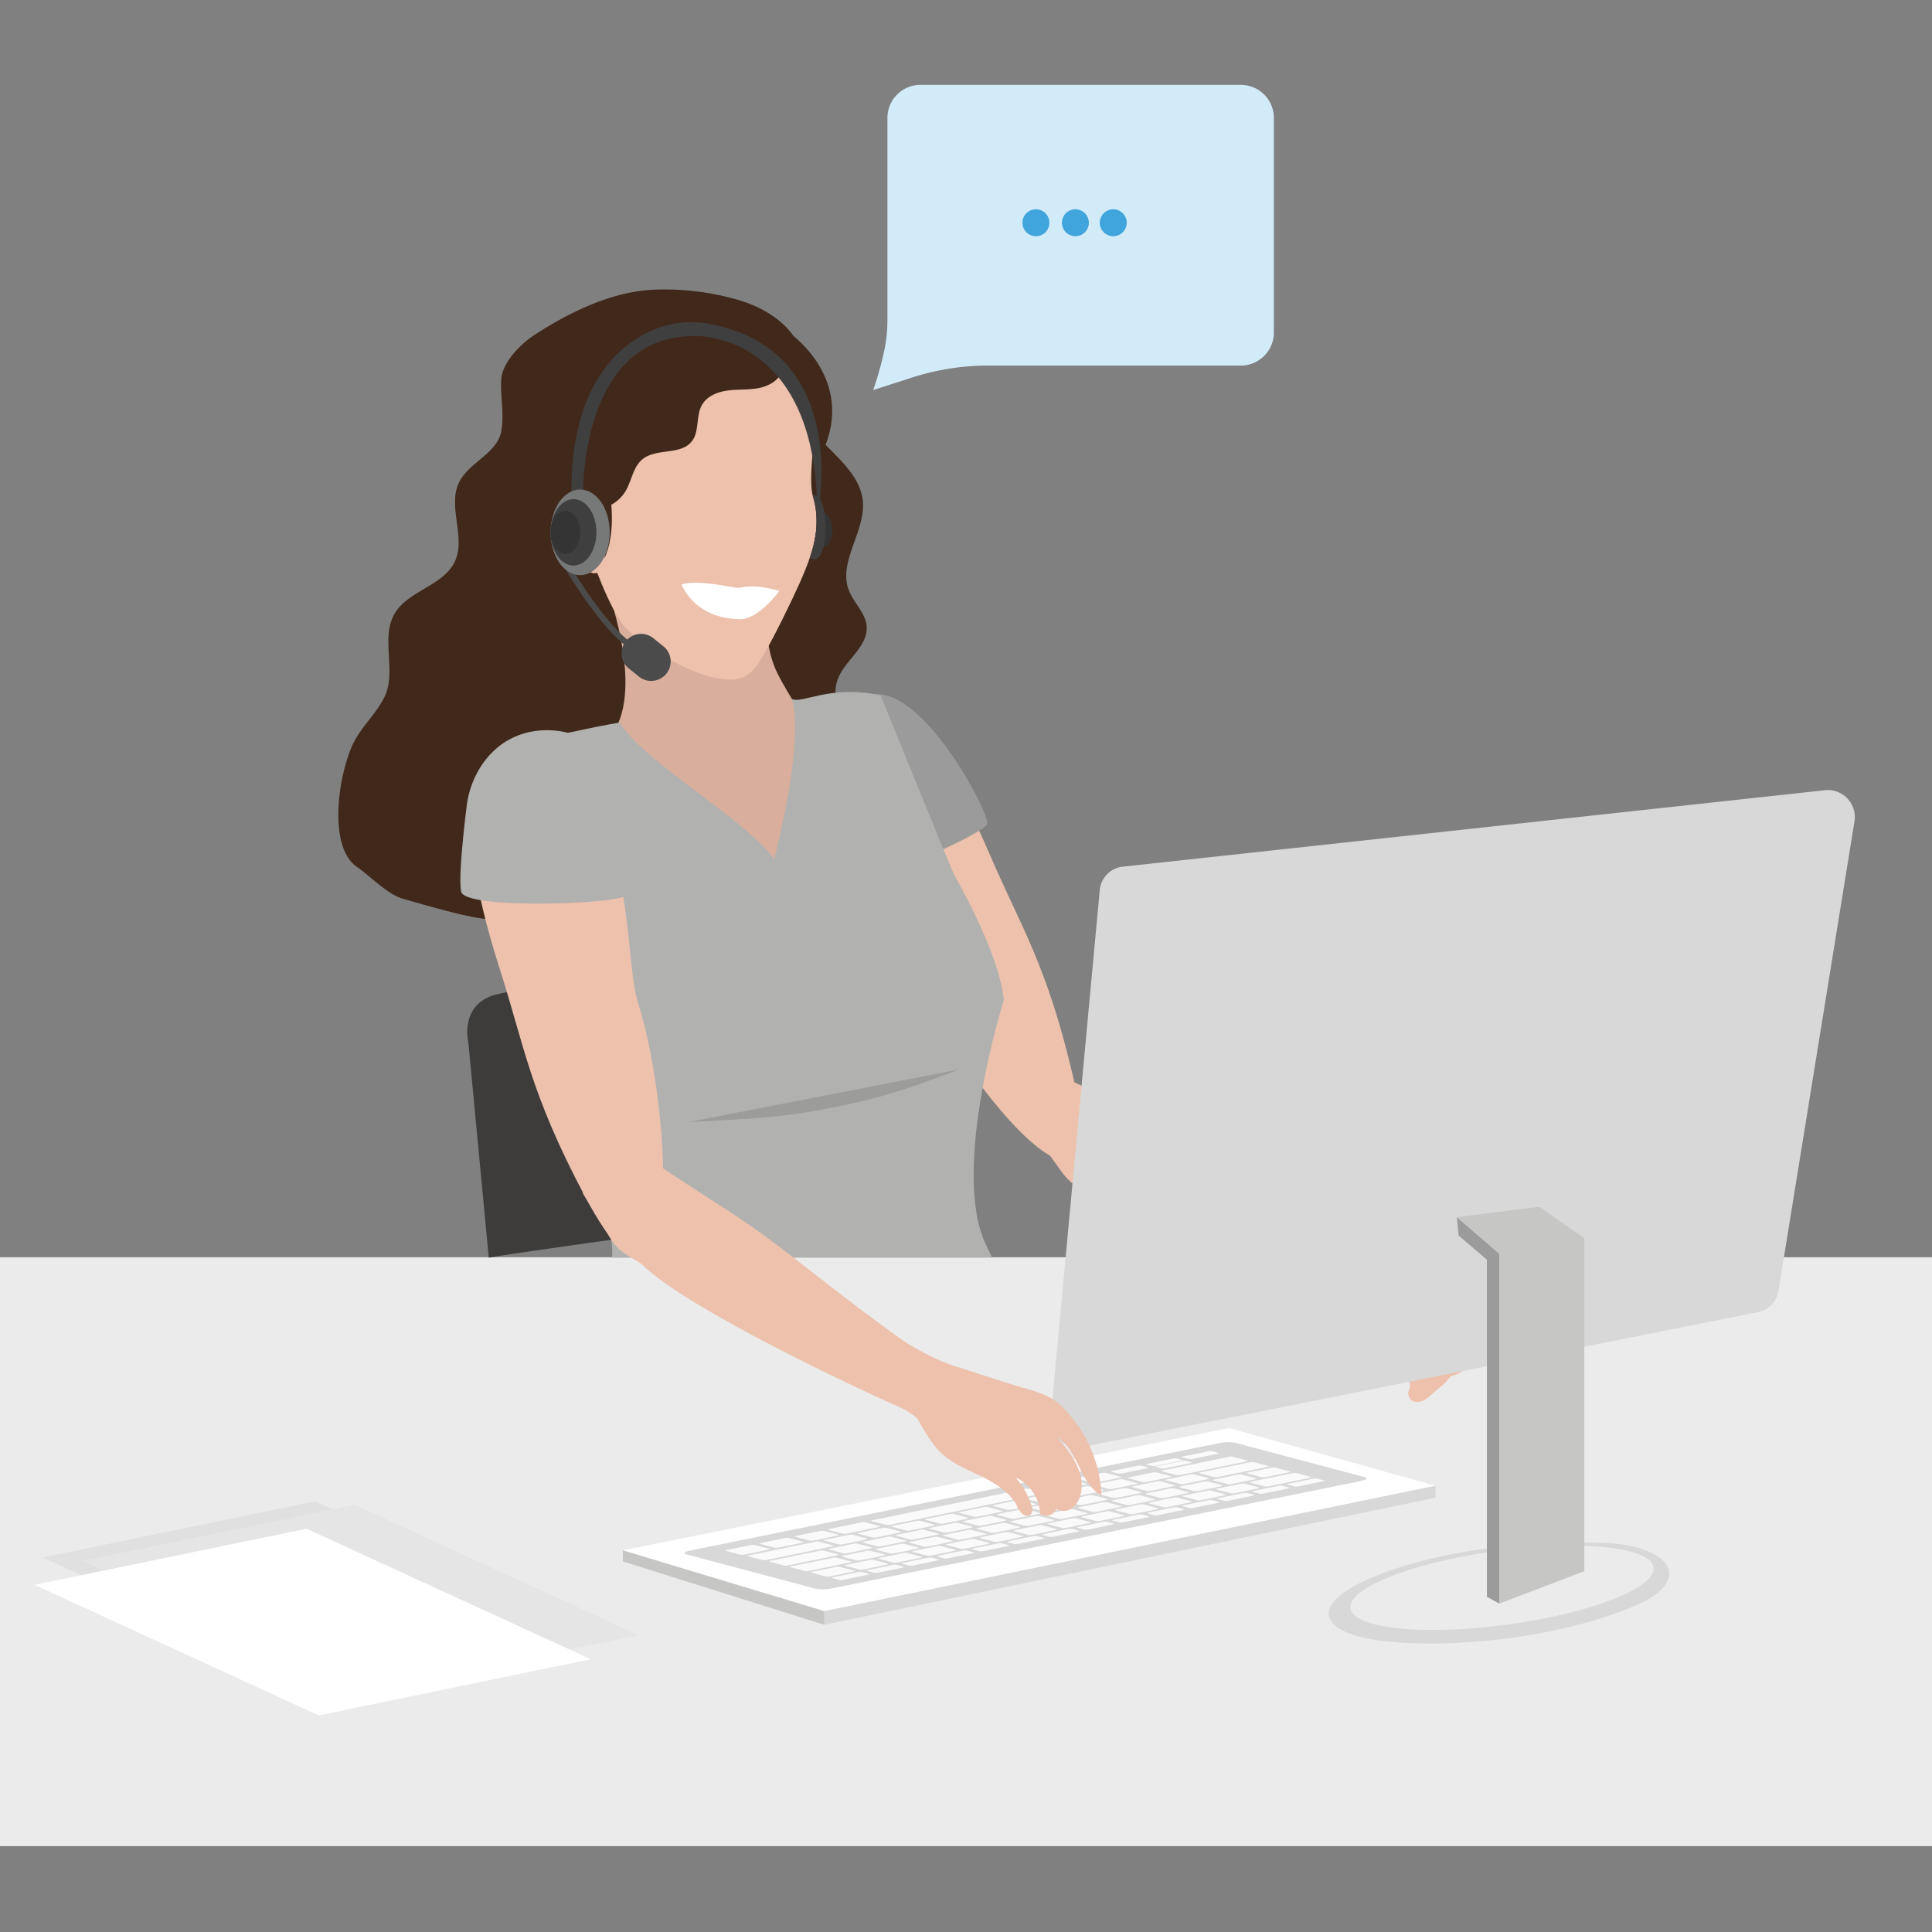 <svg id="Layer_1" data-name="Layer 1" xmlns="http://www.w3.org/2000/svg" xmlns:xlink="http://www.w3.org/1999/xlink" viewBox="0 0 1000 1000"><rect x="0" y="0" width="1000" height="1000" fill="#808080" stroke="none"/><defs><style>.cls-1,.cls-23{fill:none;}.cls-2{clip-path:url(#clip-path);}.cls-3{fill:#ebebec;}.cls-4{fill:#edc1ac;}.cls-14,.cls-5{fill:#fff;}.cls-5,.cls-6,.cls-7,.cls-8{fill-rule:evenodd;}.cls-6,.cls-9{fill:#d8d8d8;}.cls-7{fill:#fafafa;}.cls-11,.cls-8{fill:#c6c6c5;}.cls-10{fill:#9c9b9b;}.cls-12{opacity:0.3;}.cls-13{clip-path:url(#clip-path-3);}.cls-15{fill:#3d3c3b;}.cls-16{fill:#40291a;}.cls-17{fill:#c19a8c;}.cls-18{fill:#daae9c;}.cls-19{fill:#b1b1b0;}.cls-20{fill:#9c9c9a;}.cls-21{fill:#d2ebf8;}.cls-22{fill:#41a5dd;}.cls-23{stroke:#4c4b4b;stroke-miterlimit:10;stroke-width:3px;}.cls-24{fill:#4c4b4b;}.cls-25{fill:#403f3f;}.cls-26{fill:#353435;}.cls-27{fill:#777878;}</style><clipPath id="clip-path"><rect class="cls-1" x="-361.815" y="-30.557" width="1500" height="1060.607"/></clipPath><clipPath id="clip-path-3"><rect class="cls-1" x="22.203" y="777.069" width="308.461" height="98.401"/></clipPath></defs><title>Bedrijfsfysiotherpie op afstand</title><g class="cls-2"><g class="cls-2"><rect class="cls-3" x="-7.848" y="650.764" width="1019.438" height="304.805"/><path class="cls-4" d="M768.549,685.915a14.216,14.216,0,0,0-4.208-4.616,106.34,106.34,0,0,0-31.7-17.593c-5.42-1.979-37.41,1.258-39.096,1.128-4.29-.328-11.952-3.239-20.862-7.287a254.77,254.77,0,0,0-6.79,30.775c4.157.748,8.878,1.981,8.878,1.981a72.811,72.811,0,0,0,4.602,9.09c4.214,6.136,11.33,9.135,18.63,10.583,7.303,1.449,14.819,1.149,22.259,1.313,2.644.057,5.386.196,7.583,1.912a5.136,5.136,0,0,1,1.917,4.463c-.175,2.405-1.237,1.636-.723,4.549a4.054,4.054,0,0,0,3.127,3.269c3.592.736,6.323-1.427,8.732-3.592,4.524-4.059,6.273-4.791,10.043-9.557,6.667-1.252,10.997-7.544,14.582-13.306,2.477-3.982,5.03-8.871,3.027-13.113"/><path class="cls-4" d="M533.865,585.345c3.333,4.616,8.032,10.336,15.403,20.88,5.778,8.267,14.558,11.697,18.38,14.799,24.042,19.529,110.46,49.734,141.733,59.919,17.797,5.796,33.168-12.465,4.278-28.399-3.889-2.147-24.954-14.303-67.443-42.071-18.241-11.92-28.904-19.634-45.63-28.185-6.706-3.43-54.62-27.415-60.264-29.73"/><path class="cls-4" d="M426.257,363.31c20.475-13.058,50.707-3.275,86.033,78.93,16.283,37.884,29.651,57.203,43.09,114.863,13.548,58.139-8.205,50.779-34.977,20.425-17.692-20.057-38.841-52.015-48.917-75.106-4.958-11.364-14.066-21.464-27.886-42.893-31.183-48.348-43.841-79.322-17.345-96.219"/><polygon class="cls-5" points="636.176 739.138 743.05 769.029 426.671 833.923 322.375 802.458 636.176 739.138"/><path class="cls-6" d="M630.737,747.001,357.222,802.553c-2.952.599-3.873,1.486-2.049,1.971l66.992,17.787a23.77,23.77,0,0,0,8.688-.21l273.515-55.55c2.952-.6,3.875-1.486,2.051-1.971l-66.994-17.787a23.805,23.805,0,0,0-8.688.208"/><path class="cls-7" d="M429.597,815.903l11.936-2.45c.747-.153.98-.378.517-.501l-7.392-1.938a5.967,5.967,0,0,0-2.2.059l-11.936,2.45c-.747.153-.98.378-.517.499l7.394,1.94a6.036,6.036,0,0,0,2.199-.059"/><path class="cls-7" d="M447.07,812.316l11.936-2.45c.747-.153.98-.378.517-.499l-7.392-1.94a6.049,6.049,0,0,0-2.2.059l-11.934,2.45c-.748.153-.98.378-.517.499l7.394,1.94a6.026,6.026,0,0,0,2.197-.059"/><path class="cls-7" d="M464.544,808.729l11.936-2.45c.747-.153.978-.378.517-.501l-7.394-1.938a6,6,0,0,0-2.199.059l-11.936,2.45c-.747.153-.98.378-.517.499l7.394,1.94a6.038,6.038,0,0,0,2.199-.059"/><path class="cls-7" d="M482.017,805.141l11.936-2.45c.747-.153.98-.378.517-.499l-7.392-1.94a6.046,6.046,0,0,0-2.2.059l-11.936,2.45c-.746.153-.98.378-.517.499l7.394,1.94a6.035,6.035,0,0,0,2.199-.059"/><path class="cls-7" d="M499.491,801.554l11.934-2.45c.748-.153.98-.378.517-.501l-7.392-1.938a6,6,0,0,0-2.199.059l-11.936,2.45c-.748.153-.98.378-.517.499l7.394,1.94a6.035,6.035,0,0,0,2.199-.059"/><path class="cls-7" d="M516.963,797.966l11.936-2.45c.747-.153.98-.378.517-.499l-7.392-1.94a6.047,6.047,0,0,0-2.2.059l-11.936,2.45c-.747.153-.98.378-.517.499l7.394,1.94a6.037,6.037,0,0,0,2.199-.059"/><path class="cls-7" d="M534.436,794.379l11.936-2.45c.747-.153.98-.378.517-.501l-7.392-1.938a6.005,6.005,0,0,0-2.2.059l-11.936,2.45c-.747.153-.978.378-.517.499l7.396,1.94a6.031,6.031,0,0,0,2.197-.059"/><path class="cls-7" d="M551.91,790.792l11.936-2.45c.747-.153.978-.378.515-.499l-7.392-1.94a6.037,6.037,0,0,0-2.199.059l-11.936,2.45c-.747.153-.98.378-.517.499l7.394,1.94a6.036,6.036,0,0,0,2.199-.059"/><path class="cls-7" d="M569.383,787.205l11.936-2.45c.747-.153.98-.378.517-.501l-7.392-1.938a6.049,6.049,0,0,0-2.2.059l-11.936,2.45c-.747.153-.978.378-.517.499l7.396,1.94a6.026,6.026,0,0,0,2.197-.059"/><path class="cls-7" d="M586.855,783.617l11.936-2.45c.748-.153.98-.378.517-.499l-7.392-1.94a6.037,6.037,0,0,0-2.199.059l-11.936,2.45c-.747.153-.98.378-.517.499l7.394,1.94a6.028,6.028,0,0,0,2.197-.059"/><path class="cls-7" d="M604.33,780.03l11.936-2.45c.747-.153.978-.378.517-.501l-7.394-1.938a6.035,6.035,0,0,0-2.199.059l-11.936,2.45c-.746.153-.98.378-.517.499l7.394,1.94a6.04,6.04,0,0,0,2.199-.059"/><path class="cls-7" d="M621.802,776.442l11.936-2.45c.747-.153.98-.378.517-.499l-7.392-1.94a6.039,6.039,0,0,0-2.199.059l-11.936,2.45c-.748.153-.98.378-.517.499l7.394,1.94a6.026,6.026,0,0,0,2.197-.059"/><path class="cls-7" d="M639.277,772.856l11.936-2.45c.747-.153.978-.378.517-.501l-7.394-1.938a6.036,6.036,0,0,0-2.199.059l-11.936,2.45c-.746.153-.98.378-.517.499l7.394,1.94a6.04,6.04,0,0,0,2.199-.059"/><path class="cls-7" d="M436.451,817.701l12.593-2.585c.747-.153.978-.378.517-.499l-3.423-.898a6.034,6.034,0,0,0-2.199.057l-12.593,2.587c-.747.151-.98.376-.517.499l3.423.898a6.035,6.035,0,0,0,2.199-.059"/><path class="cls-7" d="M454.581,813.979l12.593-2.585c.747-.155.98-.38.517-.499l-3.423-.9a6.04,6.04,0,0,0-2.199.059l-12.593,2.585c-.745.153-.98.378-.517.499l3.425.898a5.981,5.981,0,0,0,2.197-.057"/><path class="cls-7" d="M472.713,810.256l12.593-2.585c.747-.153.978-.38.517-.499l-3.423-.898a5.994,5.994,0,0,0-2.199.057l-12.593,2.585c-.747.153-.98.378-.517.499l3.423.9a6.037,6.037,0,0,0,2.199-.059"/><path class="cls-7" d="M490.844,806.534l12.593-2.585c.747-.153.98-.378.517-.499l-3.423-.898a6.032,6.032,0,0,0-2.199.057l-12.593,2.587c-.747.151-.98.376-.517.499l3.424.898a6.028,6.028,0,0,0,2.197-.059"/><path class="cls-7" d="M508.975,802.811l12.593-2.585c.747-.153.978-.378.517-.499l-3.423-.898a6.031,6.031,0,0,0-2.199.057l-12.595,2.587c-.745.151-.978.376-.515.499l3.423.898a6.04,6.04,0,0,0,2.199-.059"/><path class="cls-7" d="M527.106,799.09l12.593-2.585c.747-.155.98-.38.517-.499l-3.423-.9a6.04,6.04,0,0,0-2.199.059L522.001,797.75c-.747.153-.98.378-.517.499l3.425.898a5.983,5.983,0,0,0,2.197-.057"/><path class="cls-7" d="M545.238,795.367l12.593-2.585c.747-.153.978-.38.517-.499l-3.423-.898a6.004,6.004,0,0,0-2.2.057l-12.591,2.585c-.747.153-.98.378-.518.499l3.424.9a6.038,6.038,0,0,0,2.199-.059"/><path class="cls-7" d="M563.368,791.644l12.593-2.585c.747-.153.98-.378.517-.499l-3.423-.898a6.032,6.032,0,0,0-2.199.057l-12.593,2.587c-.747.151-.98.376-.517.499l3.424.898a6.028,6.028,0,0,0,2.197-.059"/><path class="cls-7" d="M581.5,787.922l12.593-2.585c.747-.153.978-.378.517-.499l-3.423-.898a6.042,6.042,0,0,0-2.2.057l-12.593,2.587c-.745.151-.978.378-.517.499l3.424.898a6.038,6.038,0,0,0,2.199-.059"/><path class="cls-7" d="M599.63,784.2l12.593-2.585c.747-.153.98-.38.517-.499l-3.423-.898a5.99,5.99,0,0,0-2.199.057L594.525,782.86c-.747.153-.98.378-.517.499l3.424.9A6.026,6.026,0,0,0,599.63,784.2"/><path class="cls-7" d="M617.762,780.477l12.593-2.585c.747-.153.978-.38.517-.499l-3.423-.898a6,6,0,0,0-2.2.057l-12.591,2.587c-.747.151-.98.376-.517.497l3.423.9a6.038,6.038,0,0,0,2.199-.059"/><path class="cls-7" d="M635.892,776.755l12.593-2.585c.747-.153.98-.378.517-.499l-3.423-.898a6.03,6.03,0,0,0-2.199.057l-12.593,2.587c-.747.151-.98.376-.517.499l3.425.898a6.029,6.029,0,0,0,2.197-.059"/><path class="cls-7" d="M654.024,773.033l12.593-2.585c.747-.155.978-.38.517-.499l-3.423-.9a6.044,6.044,0,0,0-2.2.059l-12.593,2.585c-.745.153-.98.378-.517.499l3.424.898a5.992,5.992,0,0,0,2.199-.057"/><path class="cls-7" d="M672.154,769.31l12.593-2.585c.747-.153.978-.38.517-.499l-3.423-.898a5.99,5.99,0,0,0-2.199.057L667.05,767.97c-.747.153-.98.378-.517.499l3.425.9a6.026,6.026,0,0,0,2.197-.059"/><path class="cls-7" d="M656.749,769.268l21.145-4.342c.747-.151.98-.376.517-.499l-7.392-1.938a6.047,6.047,0,0,0-2.2.059l-21.145,4.34c-.746.153-.98.378-.517.499l7.394,1.94a6.04,6.04,0,0,0,2.199-.059"/><path class="cls-7" d="M667.072,762.088l-11.936,2.45a6.047,6.047,0,0,1-2.2.059l-7.392-1.94c-.463-.121-.23-.346.517-.499l11.936-2.45a6.037,6.037,0,0,1,2.199-.059l7.394,1.94c.461.121.23.346-.517.499"/><path class="cls-7" d="M649.598,765.675l-11.936,2.45a6.035,6.035,0,0,1-2.199.059l-7.394-1.938c-.462-.123-.228-.347.518-.499l11.936-2.452a6.039,6.039,0,0,1,2.199-.059l7.392,1.94c.463.121.23.346-.517.499"/><path class="cls-7" d="M632.125,769.263l-11.936,2.45a6.038,6.038,0,0,1-2.199.059l-7.394-1.94c-.463-.121-.23-.346.517-.499l11.936-2.45a6.047,6.047,0,0,1,2.2-.059l7.392,1.94c.463.121.23.346-.517.499"/><path class="cls-7" d="M614.651,772.849l-11.934,2.45a6.047,6.047,0,0,1-2.2.059l-7.392-1.938c-.463-.123-.23-.347.517-.499l11.936-2.452a6.037,6.037,0,0,1,2.199-.059l7.392,1.94c.463.121.232.346-.517.499"/><path class="cls-7" d="M597.178,776.437l-11.936,2.45a6.035,6.035,0,0,1-2.199.059l-7.394-1.94c-.463-.121-.23-.346.517-.499l11.936-2.45a6.049,6.049,0,0,1,2.2-.059l7.392,1.94c.463.121.23.346-.517.499"/><path class="cls-7" d="M579.706,780.024l-11.936,2.45a6.044,6.044,0,0,1-2.2.059l-7.392-1.938c-.463-.123-.23-.347.517-.499l11.936-2.452a6.047,6.047,0,0,1,2.2-.059l7.392,1.94c.463.121.23.346-.517.499"/><path class="cls-7" d="M562.232,783.612l-11.934,2.45a6.049,6.049,0,0,1-2.2.059l-7.392-1.94c-.463-.121-.232-.346.517-.499l11.934-2.45a6.045,6.045,0,0,1,2.2-.059l7.392,1.94c.463.121.232.346-.517.499"/><path class="cls-7" d="M544.759,787.199l-11.936,2.45a6.047,6.047,0,0,1-2.2.059l-7.392-1.938c-.463-.123-.23-.347.517-.499l11.936-2.452a6.047,6.047,0,0,1,2.2-.059l7.392,1.94c.463.121.23.346-.517.499"/><path class="cls-7" d="M527.287,790.786l-11.936,2.45a6.045,6.045,0,0,1-2.2.059l-7.392-1.94c-.463-.121-.23-.346.517-.499l11.936-2.45a6.04,6.04,0,0,1,2.199-.059l7.392,1.94c.463.121.232.346-.515.499"/><path class="cls-7" d="M509.812,794.373l-11.936,2.45a6.037,6.037,0,0,1-2.199.059l-7.394-1.938c-.461-.123-.23-.347.517-.499l11.936-2.452a6.047,6.047,0,0,1,2.2-.059l7.392,1.94c.463.121.23.346-.517.499"/><path class="cls-7" d="M492.34,797.961l-11.936,2.45a6.049,6.049,0,0,1-2.2.059l-7.392-1.94c-.463-.121-.23-.346.517-.499l11.936-2.45a6.036,6.036,0,0,1,2.199-.059l7.394,1.94c.463.121.23.346-.517.499"/><path class="cls-7" d="M474.866,801.548l-11.936,2.45a6.037,6.037,0,0,1-2.199.059l-7.392-1.938c-.463-.123-.232-.347.517-.499l11.936-2.452a6.039,6.039,0,0,1,2.199-.059l7.392,1.94c.463.121.23.346-.517.499"/><path class="cls-7" d="M457.393,805.136l-11.936,2.45a6.048,6.048,0,0,1-2.2.059l-7.392-1.94c-.463-.121-.23-.346.517-.499l11.936-2.45a6.046,6.046,0,0,1,2.2-.059l7.392,1.94c.463.121.23.346-.517.499"/><path class="cls-7" d="M439.919,808.723l-21.145,4.342a5.994,5.994,0,0,1-2.199.057l-7.392-1.938c-.463-.121-.23-.346.517-.499l21.145-4.342a6.037,6.037,0,0,1,2.199-.059l7.394,1.94c.461.121.23.346-.518.499"/><path class="cls-7" d="M625.058,765.61l-11.936,2.45a6.037,6.037,0,0,1-2.199.059l-7.394-1.94c-.462-.121-.23-.346.517-.497l11.936-2.452a6.048,6.048,0,0,1,2.2-.059l7.392,1.94c.463.121.23.346-.517.499"/><path class="cls-7" d="M607.585,769.198l-11.936,2.45a6.044,6.044,0,0,1-2.2.059l-7.392-1.94c-.463-.121-.23-.346.517-.499l11.936-2.45a6.037,6.037,0,0,1,2.199-.059l7.392,1.94c.463.121.232.346-.515.499"/><path class="cls-7" d="M590.111,772.785l-11.936,2.45a6.04,6.04,0,0,1-2.199.059l-7.392-1.938c-.463-.123-.232-.347.515-.499l11.936-2.452a6.045,6.045,0,0,1,2.2-.059l7.392,1.94c.463.121.23.346-.517.499"/><path class="cls-7" d="M572.638,776.373l-11.936,2.45a6.047,6.047,0,0,1-2.2.059l-7.392-1.94c-.463-.121-.23-.346.517-.499l11.936-2.45a6.047,6.047,0,0,1,2.2-.059l7.392,1.94c.463.121.23.346-.517.499"/><path class="cls-7" d="M555.164,779.96,543.23,782.41a6.045,6.045,0,0,1-2.2.059l-7.392-1.94c-.463-.121-.232-.346.517-.499l11.936-2.45a6.039,6.039,0,0,1,2.199-.059l7.392,1.94c.463.121.232.346-.517.499"/><path class="cls-7" d="M537.692,783.547l-11.936,2.45a6.047,6.047,0,0,1-2.2.059l-7.392-1.94c-.461-.121-.23-.346.517-.499l11.936-2.45a6.047,6.047,0,0,1,2.2-.059l7.392,1.94c.463.121.23.346-.517.499"/><path class="cls-7" d="M520.219,787.134l-11.936,2.45a6.045,6.045,0,0,1-2.2.059l-7.392-1.938c-.463-.123-.23-.347.517-.499l11.936-2.452a6.039,6.039,0,0,1,2.199-.059l7.394,1.94c.461.121.23.346-.517.499"/><path class="cls-7" d="M502.745,790.722l-11.936,2.45a6.037,6.037,0,0,1-2.199.059l-7.392-1.94c-.463-.121-.232-.346.517-.499l11.934-2.45a6.047,6.047,0,0,1,2.2-.059l7.392,1.94c.463.121.23.346-.517.499"/><path class="cls-7" d="M485.272,794.309l-11.936,2.45a6.045,6.045,0,0,1-2.2.059l-7.392-1.94c-.463-.121-.23-.346.517-.497l11.936-2.452a6.049,6.049,0,0,1,2.2-.059l7.392,1.94c.463.121.23.346-.517.499"/><path class="cls-7" d="M468.174,797.861l-11.934,2.45a6.045,6.045,0,0,1-2.2.059l-7.392-1.94c-.463-.121-.23-.346.517-.499l11.936-2.45a6.037,6.037,0,0,1,2.199-.059l7.392,1.94c.463.121.232.346-.517.499"/><path class="cls-7" d="M450.701,801.448l-11.936,2.45a6.039,6.039,0,0,1-2.199.059l-7.394-1.938c-.461-.123-.23-.347.517-.499l11.936-2.452a6.045,6.045,0,0,1,2.2-.059l7.392,1.94c.463.121.23.346-.517.499"/><path class="cls-7" d="M655.872,759.284l-25.279,5.19a5.982,5.982,0,0,1-2.197.057l-7.392-1.938c-.463-.121-.23-.346.517-.499l25.275-5.19a6.049,6.049,0,0,1,2.2-.059l7.392,1.94c.463.121.23.346-.517.499"/><path class="cls-7" d="M433.228,805.036l-25.279,5.19a6.034,6.034,0,0,1-2.199.057l-7.392-1.94c-.463-.119-.23-.344.517-.497l25.277-5.19a6.047,6.047,0,0,1,2.2-.059l7.392,1.94c.461.121.23.346-.517.499"/><path class="cls-7" d="M605.497,764.565l-11.934,2.45a6.044,6.044,0,0,1-2.2.059l-7.392-1.94c-.463-.121-.232-.346.517-.499l11.934-2.45a6.05,6.05,0,0,1,2.2-.059l7.392,1.94c.463.121.232.346-.517.499"/><path class="cls-7" d="M588.025,768.152l-11.936,2.45a6.049,6.049,0,0,1-2.2.059l-7.392-1.94c-.463-.121-.23-.346.517-.499l11.936-2.45a6.045,6.045,0,0,1,2.2-.059l7.392,1.94c.463.121.23.346-.517.499"/><path class="cls-7" d="M570.552,771.739l-11.936,2.45a6.008,6.008,0,0,1-2.2.059l-7.392-1.938c-.463-.123-.23-.347.517-.499l11.936-2.452a6.038,6.038,0,0,1,2.199-.059l7.394,1.94c.463.121.23.346-.517.499"/><path class="cls-7" d="M553.078,775.327l-11.936,2.45a6.035,6.035,0,0,1-2.199.059l-7.392-1.94c-.463-.121-.232-.346.515-.499l11.936-2.45a6.049,6.049,0,0,1,2.2-.059l7.392,1.94c.463.121.23.346-.517.499"/><path class="cls-7" d="M535.605,778.915l-11.936,2.45a6.044,6.044,0,0,1-2.2.059l-7.392-1.94c-.463-.121-.23-.346.517-.499l11.936-2.45a6.037,6.037,0,0,1,2.199-.059l7.394,1.94c.463.121.23.346-.517.499"/><path class="cls-7" d="M518.131,782.502l-11.936,2.45a6.039,6.039,0,0,1-2.199.059l-7.392-1.94c-.463-.121-.232-.346.517-.499l11.936-2.45a6.035,6.035,0,0,1,2.199-.059l7.392,1.94c.463.121.23.346-.517.499"/><path class="cls-7" d="M500.658,786.088l-11.936,2.45a6.038,6.038,0,0,1-2.199.059l-7.394-1.938c-.462-.123-.23-.347.517-.499l11.936-2.452a6.047,6.047,0,0,1,2.2-.059l7.392,1.94c.463.121.23.346-.517.499"/><path class="cls-7" d="M483.184,789.676l-11.934,2.45a6.045,6.045,0,0,1-2.2.059l-7.392-1.94c-.463-.121-.23-.346.517-.499l11.936-2.45a6.04,6.04,0,0,1,2.199-.059l7.394,1.94c.462.121.23.346-.518.499"/><path class="cls-7" d="M465.712,793.263l-11.936,2.45a6.035,6.035,0,0,1-2.199.059l-7.394-1.938c-.462-.123-.23-.347.517-.499l11.936-2.452a6.046,6.046,0,0,1,2.2-.059l7.392,1.94c.463.121.23.346-.517.499"/><path class="cls-7" d="M448.239,796.851l-11.936,2.45a6.044,6.044,0,0,1-2.2.059l-7.392-1.94c-.463-.121-.23-.346.517-.499l11.936-2.45a6.049,6.049,0,0,1,2.2-.059l7.392,1.94c.463.121.23.346-.517.499"/><path class="cls-7" d="M645.05,756.445l-34.014,6.982a6.04,6.04,0,0,1-2.199.059l-7.394-1.94c-.461-.121-.23-.346.517-.499l34.015-6.982a6.04,6.04,0,0,1,2.199-.059l7.394,1.94c.461.121.23.346-.517.499"/><path class="cls-7" d="M430.765,800.438,396.752,807.42a5.96,5.96,0,0,1-2.199.059l-7.394-1.938c-.461-.123-.23-.347.517-.501l34.014-6.982a6.037,6.037,0,0,1,2.199-.059l7.392,1.94c.463.121.232.346-.517.499"/><path class="cls-7" d="M539.832,772.985,460.87,789.197a5.994,5.994,0,0,1-2.199.057l-7.392-1.938c-.463-.121-.23-.346.517-.499l78.96-16.212a6.036,6.036,0,0,1,2.199-.059l7.394,1.94c.462.121.23.346-.517.499"/><path class="cls-7" d="M454.808,790.383l-16.404,3.369a6.03,6.03,0,0,1-2.199.057l-7.394-1.94c-.463-.119-.23-.346.517-.499l16.404-3.367a6.044,6.044,0,0,1,2.2-.059l7.392,1.94c.463.121.23.346-.517.499"/><path class="cls-7" d="M561.774,768.48l-16.406,3.369a6.02,6.02,0,0,1-2.197.057l-7.394-1.94c-.463-.119-.23-.346.517-.499L552.698,766.1a6.045,6.045,0,0,1,2.2-.059l7.392,1.94c.461.121.23.346-.517.499"/><path class="cls-7" d="M433.39,794.838l-12.13,2.491a5.992,5.992,0,0,1-2.199.057l-7.392-1.938c-.462-.121-.23-.347.517-.499l12.128-2.491a6.049,6.049,0,0,1,2.2-.059l7.392,1.94c.463.121.23.346-.517.499"/><path class="cls-7" d="M579.44,764.854l-12.13,2.491a5.992,5.992,0,0,1-2.199.057l-7.392-1.938c-.461-.121-.23-.347.517-.499l12.128-2.491a6.049,6.049,0,0,1,2.2-.059l7.392,1.94c.463.121.23.346-.517.499"/><path class="cls-7" d="M415.199,798.515l-12.13,2.489a6.04,6.04,0,0,1-2.199.059l-7.392-1.94c-.463-.121-.23-.346.517-.497l12.128-2.491a6.047,6.047,0,0,1,2.2-.059l7.392,1.94c.463.121.23.346-.517.499"/><path class="cls-7" d="M397.532,802.142l-12.13,2.489a6.027,6.027,0,0,1-2.197.059l-7.394-1.938c-.462-.123-.23-.347.517-.499l12.128-2.491a6.05,6.05,0,0,1,2.2-.059l7.392,1.94c.463.121.23.346-.517.499"/><path class="cls-7" d="M593.505,760.013,580.8,762.621a6.068,6.068,0,0,1-2.197.059l-3.218-.845c-.463-.121-.23-.346.517-.499l12.705-2.608a6.029,6.029,0,0,1,2.197-.059l3.218.845c.463.121.232.346-.517.499"/><path class="cls-7" d="M611.171,756.078l-12.8,2.628a6.022,6.022,0,0,1-2.197.057l-2.558-.67c-.46-.121-.226-.346.517-.499l12.798-2.63a6.072,6.072,0,0,1,2.199-.057l2.558.672c.463.121.23.346-.517.499"/><path class="cls-7" d="M630.072,752.506l-12.705,2.608a6.066,6.066,0,0,1-2.197.059l-3.218-.845c-.463-.121-.23-.346.517-.499l12.705-2.608a6.029,6.029,0,0,1,2.197-.059l3.218.845c.463.121.23.346-.517.499"/><path class="cls-7" d="M616.006,757.346l-12.8,2.628a6.022,6.022,0,0,1-2.197.057l-2.558-.67c-.46-.121-.226-.346.517-.499l12.8-2.628a6.027,6.027,0,0,1,2.197-.059l2.559.672c.463.121.23.346-.517.499"/><polygon class="cls-6" points="743.051 775.176 426.671 840.992 426.671 833.924 743.051 769.032 743.051 775.176"/><polygon class="cls-8" points="426.671 840.992 322.375 808.18 322.375 802.459 426.671 833.924 426.671 840.992"/><path class="cls-9" d="M846.755,830.943c-32.821,14.222-83.067,22.104-123.763,19.143-40.696-2.963-47.08-18.763-14.259-32.985s81.13-20.315,121.892-18.519c34.21,1.509,46.321,19.278,16.13,32.361"/><path class="cls-3" d="M838.532,826.288c-27.214,11.793-76.631,19.362-110.375,16.905-33.745-2.455-39.037-14.006-11.823-25.799s76.631-19.362,110.375-16.905c33.745,2.455,39.037,14.006,11.823,25.799"/><path class="cls-9" d="M581.564,448.537,945.02,408.971a13.983,13.983,0,0,1,14.868,16.071l-39.34,243.064a13.403,13.403,0,0,1-11.13,11.137L559.906,749.04a13.983,13.983,0,0,1-16.073-15.043l25.398-273.294a13.414,13.414,0,0,1,12.333-12.165"/><polygon class="cls-10" points="754.04 629.985 754.968 639.492 769.615 652.032 769.615 826.482 776.042 830.028 776.042 648.96 754.04 629.985"/><polygon class="cls-11" points="796.818 624.623 820.041 640.988 820.041 813.254 776.042 830.029 776.042 648.773 754.04 629.984 796.818 624.623"/><g class="cls-12"><g class="cls-13"><polygon class="cls-11" points="308.831 844.628 168.046 873.69 22.203 806.131 162.99 777.07 308.831 844.628"/><polygon class="cls-9" points="330.664 846.407 189.879 875.47 42.79 807.912 183.575 778.85 330.664 846.407"/></g></g><polygon class="cls-14" points="305.757 858.82 164.97 887.883 17.883 820.325 158.666 791.261 305.757 858.82"/><path class="cls-10" d="M450.785,359.685s-26.998,2.717-33.963,30.56a48.902,48.902,0,0,0,.394,24.265c3.243,12.354,9.714,35.825,13.585,41.785,5.322,8.192,78.905-24.52,80.219-29.852,1.315-5.335-33.662-72.517-60.236-66.757"/><path class="cls-15" d="M252.989,650.993,242.438,539.838s-4.67-18.492,12.242-24.468,192.756-25.58,192.756-25.58l34.123,129.311s-218.601,29.489-228.57,31.892"/><path class="cls-16" d="M414.602,201.903c-2.013,11.072,5.823,21.366,13.732,29.371,7.911,8.004,16.939,16.431,18.222,27.611,1.823,15.907-12.935,31.661-7.227,46.618,2.5,6.551,8.702,11.692,9.252,18.683.852,10.774-11.688,17.671-15.161,27.905-3.132,9.226,1.669,19.157,6.99,27.319,5.322,8.162,11.554,16.618,11.554,26.36-.002,10.047-5.516,12.181-14.441,16.801-8.923,4.618-20.935,12.342-30.95,11.533-11.089-.898-22.781-4.037-30.031-12.479-9.165-10.672-8.63-26.326-7.597-40.357q4.527-61.381,9.055-122.763c.868-11.774,1.815-23.859,6.874-34.524,5.058-10.667,15.225-19.757,27.029-19.996"/><path class="cls-16" d="M414.502,181.054c-4.974-13.222-18.544-21.699-32.087-25.719a137.319,137.319,0,0,0-41.733-5.471c-16.775.319-37.457,6.181-64.225,23.622-7.373,4.803-16.645,14.441-17.042,23.232-.424,9.411,1.645,17.065.069,26.355-1.962,11.579-16.88,16.18-21.947,26.774-5.956,12.449,3.706,28.197-2.083,40.723-5.885,12.734-24.315,15.05-31.29,27.219-7.275,12.689,1.258,29.831-5.163,42.971-4.538,9.286-13.104,16.402-17.053,25.952-7.987,19.315-11.089,52.439,2.665,61.889,6.808,4.677,15.809,14.239,23.75,16.523,41.797,12.019,52.29,14.556,73.951,6.159,21.662-8.399,35.527-81.201,40.509-103.893,5.858-26.699-6.755-54.967-.467-81.568,5.235-22.145,22.605-39.181,40.142-53.679,17.539-14.498,36.586-28.407,47.554-48.345"/><path class="cls-17" d="M336.357,322.641s18.191-15.169-3.326-36.04c0,0,2.496.221.894-3.991l-20.604-21.698-4.741-.41s1.206,24.992,11.205,29.592c0,0,16.171,20.973,16.572,32.546"/><path class="cls-18" d="M311.443,296.796s20.662,50.426,8.395,77.91c0,0,46.28,84.879,88.152,68.496,12.588-2.325,43.083-71.719,2.591-80.321,0,0-6.419-10.227-9.051-16.231-5.383-12.278-4.984-25.425-4.905-39.039.059-10.387-47.685-17.755-67.541-14.646-6.167.964-17.641,3.831-17.641,3.831"/><path class="cls-4" d="M420.736,256.784c4.948,16.778.128,30.628-10.728,53.428-7.405,15.544-12.716,25.573-17.242,32.769-7.132,11.342-16.016,8.743-21.578,8.007-13.297-1.759-38.626-16.37-47.178-25.837-9.039-10.004-18.316-38.166-18.316-38.166l-5.436-22.163,12.575-52.33L343.24,182.142l45.129-4.916,21.826,13.115,7.642,13.213s3.107,18.722,3.318,26.302c0,0-2.608,19.504-.419,26.929"/><path class="cls-14" d="M403.477,305.824s-10.826,14.754-20.315,14.669c-23.968-.214-30.375-17.949-30.375-17.949,8.905-2.692,25.361,1.481,28.816,1.71,3.358.225,5.767-2.662,21.874,1.57"/><path class="cls-16" d="M425.625,234.211,399.83,184.748l-25.51-5.855-60.245,30.945,3.891,10.252-2.288,34.907s3.8,21.311-3.173,34.595c0,0,1.286-14.216-6.628-31.614-.629-1.381-10.231,18.362-6.108,5.106l-14.972-3.85-.419-16.139,9.637-36.685,33.63-35.169,47.823-11.107L408.677,172.39s34.88,23.766,16.948,61.822"/><path class="cls-19" d="M455.803,359.934c-26.182-5.748-40.413,4.542-46.004,1.841,6.977,22.025-9.083,82.887-9.083,82.887-14.302-20.278-68.004-50.527-79.924-70.677-13.712,2.183-45.544,9.436-45.544,9.436-11.335-16.511-28.755,89.296-16.773,98.911,8.543,6.856-.34,18.877,5.21,28.529,6.143,10.688,9.675,22.934,13.929,34.44,5.035,13.612,11.07,25.318,20.559,36.365,8.048,9.365,20.735,59.199,18.455,69.328H513.505s-.226-.641-3.198-6.82c-18.515-38.483,9.268-126.576,9.268-126.576-2.336-24.593-25.578-64.542-25.578-64.542-1.538-2.785-38.194-93.121-38.194-93.121"/><path class="cls-20" d="M496.488,553.532c-29.783,11.246-42.291,15.615-74.969,21.491-22.849,4.109-43.832,4.465-65.332,5.785"/><path class="cls-16" d="M292.126,256.132c-4.18-25.015,5.73-51.915,25.14-68.239,19.412-16.324,47.611-21.477,71.541-13.071a32.333,32.333,0,0,1,11.196,6.113c3.171,2.876,5.459,6.945,5.409,11.226l-.483-.219c-1.748,5.014-7.08,7.943-12.296,8.946-5.215,1.001-10.603.545-15.868,1.229-5.267.684-10.794,2.858-13.42,7.473-3.268,5.746-1.196,13.694-5.292,18.883-5.735,7.259-18.384,3.376-25.53,9.252-4.861,3.996-5.539,11.105-8.764,16.508a19.117,19.117,0,0,1-31.183,2.327"/><path class="cls-4" d="M312.659,262.784c-2.09-4.372-6.569-8.037-11.383-7.471-4.721.556-8.2,4.983-9.372,9.591a24.185,24.185,0,0,0,1.461,14.954,50.473,50.473,0,0,0,8.18,12.837c1.835,2.216,4.378,4.579,7.175,3.905a5.376,5.376,0,0,0,3.499-3.369,14.387,14.387,0,0,0,.754-4.964c.216-8.452,1.53-17.231-.314-25.484"/><path class="cls-17" d="M298.727,277.131a7.983,7.983,0,0,1-3.271-4.672,9.521,9.521,0,0,1,.191-5.976,7.091,7.091,0,0,1,4.476-4.436,5.098,5.098,0,0,1,3.465.276,7.228,7.228,0,0,1,2.6,2.029A9.649,9.649,0,0,1,308.27,270.23a9.089,9.089,0,0,1-.522,3.116,6.21,6.21,0,0,1-.759,1.472,5.25,5.25,0,0,1-1.185,1.171c-.773.552-1,.861-.994,1.627a4.117,4.117,0,0,0,.916,2.224,6.543,6.543,0,0,1,1.31,2.666,3.365,3.365,0,0,1-.139,1.498c-.164.453-.501.959-1.005.992a1.18,1.18,0,0,0,.673-1.073,2.984,2.984,0,0,0-.114-1.29,5.834,5.834,0,0,0-1.584-2.09,5.326,5.326,0,0,1-1.529-2.753,2.977,2.977,0,0,1,.235-1.833,4.423,4.423,0,0,1,1.103-1.326,5.255,5.255,0,0,0,1.454-4.344,7.681,7.681,0,0,0-1.693-4.506,3.793,3.793,0,0,0-3.781-1.668,5.474,5.474,0,0,0-3.392,3.061,8.949,8.949,0,0,0-.729,5.058,8.233,8.233,0,0,0,2.192,4.898"/><path class="cls-4" d="M438.066,673.932c13.001,9.495,37.637,27.465,56.391,33.245,2.888.889,26.276,8.588,34.968,11.086,13.532,3.886,17.721,5.687,26.399,16.771a67.927,67.927,0,0,1,14.287,39.014c-11.293-6.307-12.096-23.715-23.192-30.357,3.725,4.33,7.49,8.716,10.036,13.83,2.544,5.112,3.781,11.111,2.175,16.593a11.804,11.804,0,0,1-4.561,6.669,7.292,7.292,0,0,1-7.79.299,5.763,5.763,0,0,1-8.397,2.551,21.636,21.636,0,0,0-12.645-18.836,44.898,44.898,0,0,1,8.037,13.995c.617,1.748,1.003,4.002-.413,5.197-1.236,1.044-3.218.576-4.406-.522a14.464,14.464,0,0,1-2.582-4.08c-3.75-7.057-10.956-11.547-18.132-15.07-7.177-3.521-14.801-6.507-20.737-11.863-4.552-4.107-9.452-12.272-12.336-17.683-1.98-3.713-38.569-23.602-61.203-31.574,8.169-9.937,16.456-20.069,21.327-31.974Z"/><path class="cls-4" d="M271.88,382.15c-24.611,3.69-41.386,31.595-13.359,118.89,12.915,40.231,15.586,64.156,44.008,117.755,28.657,54.043,40.512,33.715,40.773-7.756.173-27.406-4.996-66.333-12.748-90.956-3.817-12.117-3.578-26.052-7.321-51.91-8.444-58.345-19.506-90.799-51.352-86.022"/><path class="cls-4" d="M301.64,617.621c3.018,5.058,7.344,11.374,13.988,22.904,5.208,9.04,13.445,10.829,17.104,14.371,23.014,22.291,109.846,63.74,141.152,77.053,17.817,7.578,35.299-9.853,6.968-28.878-3.818-2.562-21.135-13.687-62.415-46.13-17.723-13.928-30.802-23.602-47.267-33.92-6.601-4.139-54.315-35.711-59.922-38.604"/><path class="cls-19" d="M292.961,379.091s-26.093-7.455-42.857,15.841a48.94,48.94,0,0,0-8.602,22.692c-1.555,12.677-4.215,36.878-2.822,43.846,1.915,9.578,82.379,6.386,85.572,1.917,3.193-4.47-4.47-79.826-31.29-84.296"/><path class="cls-21" d="M642.229,43.923H476.456a17.122,17.122,0,0,0-17.122,17.122v104.54a75.456,75.456,0,0,1-1.584,15.586,174.495,174.495,0,0,1-5.787,20.732l20.076-6.478a128.318,128.318,0,0,1,39.417-6.202H642.229a17.122,17.122,0,0,0,17.122-17.122V61.045A17.122,17.122,0,0,0,642.229,43.923"/><path class="cls-22" d="M543.159,115.295a6.969,6.969,0,1,1-6.97-6.97,6.969,6.969,0,0,1,6.97,6.97"/><path class="cls-22" d="M563.589,115.295a6.969,6.969,0,1,1-6.968-6.97,6.969,6.969,0,0,1,6.968,6.97"/><path class="cls-22" d="M583.188,115.295a6.969,6.969,0,1,1-6.968-6.97,6.969,6.969,0,0,1,6.968,6.97"/><path class="cls-23" d="M292.578,291.571s17.033,29.268,31.269,40.735"/><path class="cls-24" d="M330.742,350.226l-5.231-4.199a10.081,10.081,0,1,1,12.623-15.722l5.231,4.2a10.081,10.081,0,0,1-12.623,15.722"/><path class="cls-25" d="M368.057,167.823a50.821,50.821,0,0,0-29.241,2.655c-17.97,7.433-43.044,27.852-43.044,83.929v1.261l5.931,4.276s-3.296-86.798,58.39-86.007c0,0,63.311-2.175,62.917,93.123,0,0,18.87-84.724-54.953-99.237"/><path class="cls-26" d="M425.101,265.208a4.128,4.128,0,0,0-2.573.968,48.203,48.203,0,0,1-1.229,15.062,4.803,4.803,0,0,0,3.802,2.273c3.189,0,5.774-4.096,5.774-9.151s-2.585-9.153-5.774-9.153"/><path class="cls-25" d="M421.611,256.204a2.214,2.214,0,0,0-.962.249c.03.111.055.226.087.331,3.139,10.64,2.343,20.107-1.425,31.422a3.065,3.065,0,0,0,2.3,1.384c3.189,0,5.774-7.474,5.774-16.695,0-9.219-2.585-16.693-5.774-16.693"/><path class="cls-27" d="M315.591,275.538c0,12.244-6.853,22.168-15.305,22.168s-15.305-9.924-15.305-22.168,6.853-22.168,15.305-22.168,15.305,9.924,15.305,22.168"/><path class="cls-25" d="M308.708,275.538c0,9.489-5.311,17.183-11.863,17.183-6.553,0-11.863-7.693-11.863-17.183s5.309-17.183,11.863-17.183c6.551,0,11.863,7.693,11.863,17.183"/><path class="cls-26" d="M300.286,275.538c0,6.122-3.426,11.084-7.652,11.084s-7.652-4.962-7.652-11.084,3.426-11.084,7.652-11.084,7.652,4.962,7.652,11.084"/></g></g></svg>